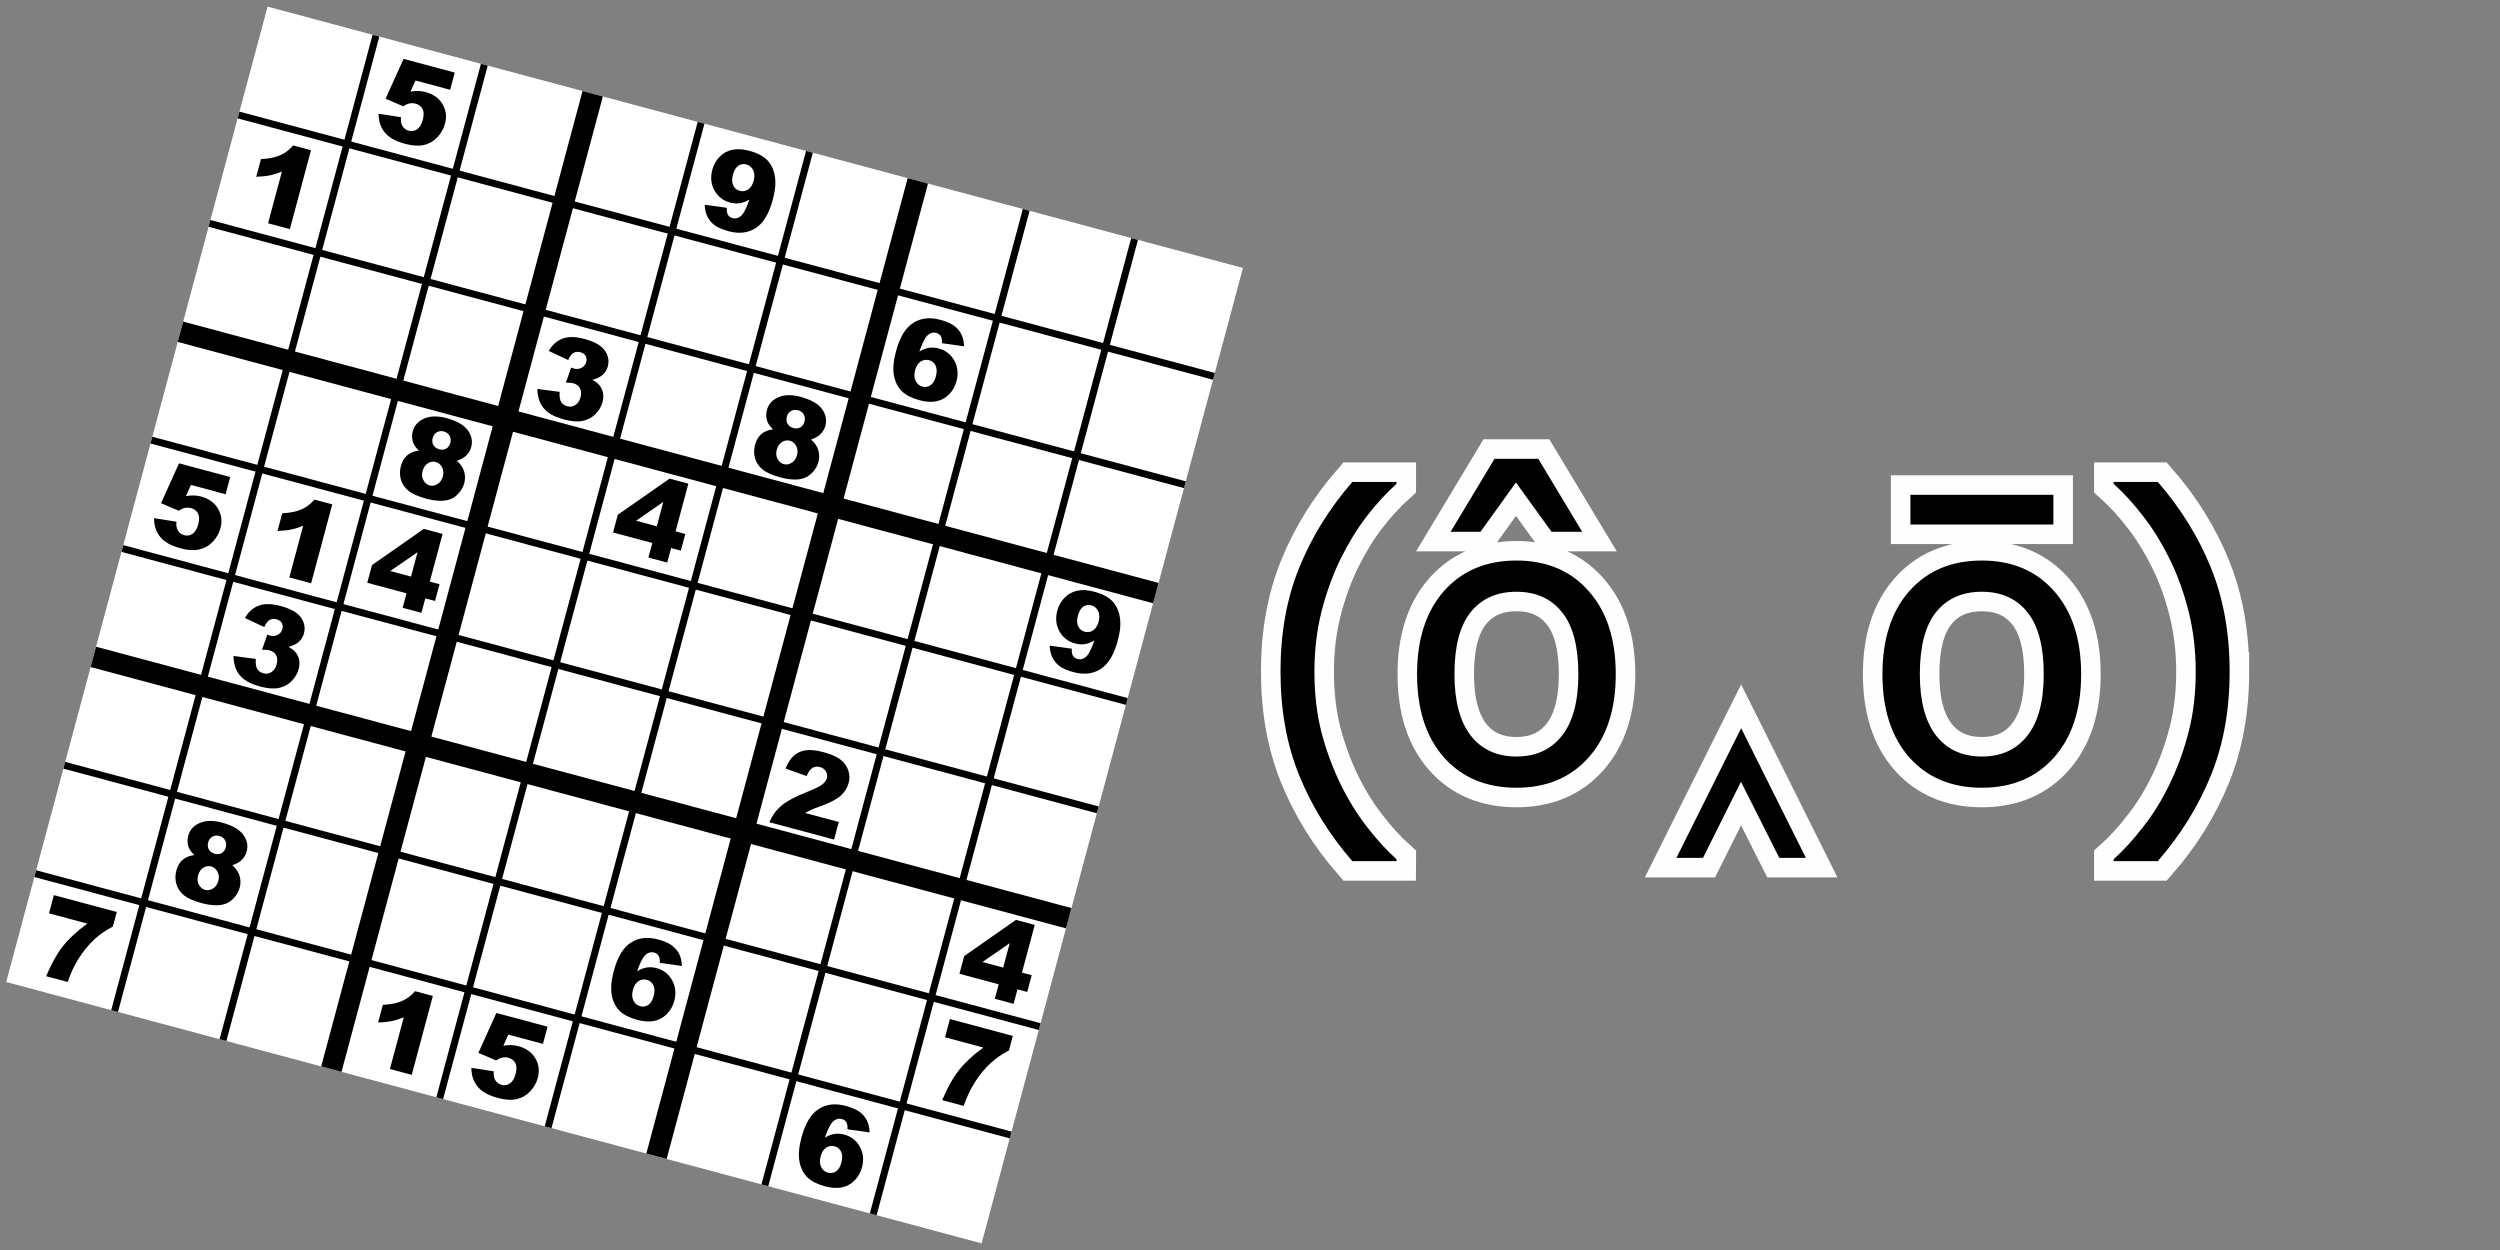 <?xml version="1.0" encoding="UTF-8" standalone="no"?>
<svg
   width="1024"
   height="512"
   viewBox="0 0 1024 512"
   version="1.1"
   id="svg2"
   sodipodi:docname="header.svg"
   inkscape:version="1.3.1 (91b66b0783, 2023-11-16)"
   xmlns:inkscape="http://www.inkscape.org/namespaces/inkscape"
   xmlns:sodipodi="http://sodipodi.sourceforge.net/DTD/sodipodi-0.dtd"
   xmlns="http://www.w3.org/2000/svg"
   xmlns:svg="http://www.w3.org/2000/svg">
  <rect x="0" y="0" width="1024" height="512" fill="#808080" stroke="none"/>
  <defs
     id="defs2" />
  <sodipodi:namedview
     id="namedview2"
     pagecolor="#000000"
     bordercolor="#666666"
     borderopacity="1.0"
     inkscape:showpageshadow="2"
     inkscape:pageopacity="0.0"
     inkscape:pagecheckerboard="0"
     inkscape:deskcolor="#d1d1d1"
     inkscape:zoom="0.86869173"
     inkscape:cx="314.26568"
     inkscape:cy="231.958"
     inkscape:window-width="1920"
     inkscape:window-height="1009"
     inkscape:window-x="3278"
     inkscape:window-y="-8"
     inkscape:window-maximized="1"
     inkscape:current-layer="svg2" />
  <path
     d="m 572.006,352.731 h -18.075 q -13.971,-16.023 -21.706,-34.967 -7.735,-18.944 -7.735,-42.702 0,-23.759 7.735,-42.702 7.735,-18.944 21.706,-34.967 h 18.075 v 0.789 q -6.394,5.762 -12.234,13.34 -5.762,7.499 -10.735,17.523 -4.736,9.709 -7.735,21.391 -2.92,11.682 -2.92,24.627 0,13.497 2.842,24.706 2.92,11.208 7.814,21.312 4.736,9.709 10.814,17.523 6.078,7.893 12.156,13.34 z M 661.811,276.167 q 0,21.548 -11.05,34.02 -11.05,12.471 -29.6,12.471 -18.707,0 -29.757,-12.471 -10.972,-12.471 -10.972,-34.02 0,-21.548 10.972,-34.02 11.05,-12.55 29.757,-12.55 18.549,0 29.6,12.55 11.05,12.471 11.05,34.02 z m -15.313,0 q 0,-17.128 -6.709,-25.416 -6.709,-8.367 -18.628,-8.367 -12.077,0 -18.786,8.367 -6.63,8.288 -6.63,25.416 0,16.576 6.709,25.179 6.709,8.525 18.707,8.525 11.84,0 18.549,-8.446 6.788,-8.525 6.788,-25.258 z m 1.579,-58.331 H 635.527 l -14.602,-20.207 -14.524,20.207 h -12.234 l 17.997,-29.915 h 17.918 z m 38.578,133.553 26.521,-53.121 26.521,53.121 H 728.804 l -15.707,-31.178 -15.55,31.178 z m 165.777,-75.222 q 0,21.548 -11.05,34.02 -11.05,12.471 -29.6,12.471 -18.707,0 -29.757,-12.471 -10.972,-12.471 -10.972,-34.02 0,-21.548 10.972,-34.02 11.05,-12.55 29.757,-12.55 18.549,0 29.6,12.55 11.05,12.471 11.05,34.02 z m -15.313,0 q 0,-17.128 -6.709,-25.416 -6.709,-8.367 -18.628,-8.367 -12.077,0 -18.786,8.367 -6.63,8.288 -6.63,25.416 0,16.576 6.709,25.179 6.709,8.525 18.707,8.525 11.84,0 18.549,-8.446 6.788,-8.525 6.788,-25.258 z m 3.947,-61.33 h -58.568 v -12.156 h 58.568 z m 72.193,60.225 q 0,23.759 -7.735,42.702 -7.735,18.944 -21.706,34.967 h -18.075 v -0.789 q 6.078,-5.446 12.156,-13.34 6.157,-7.814 10.814,-17.523 4.894,-10.103 7.735,-21.312 2.92,-11.208 2.92,-24.706 0,-12.945 -2.92,-24.627 -2.92,-11.682 -7.735,-21.391 -4.973,-10.024 -10.814,-17.523 -5.762,-7.577 -12.156,-13.34 V 197.393 H 883.817 q 13.971,16.023 21.706,34.967 7.735,18.944 7.735,42.702 z"
     id="path137"
     style="font-size:161.653px;line-height:1.25;stroke-width:16;fill:none;stroke:#fefefe;stroke-opacity:1;stroke-dasharray:none"
     aria-label="( ô ‸ ō )" />
  <path
     id="rect137"
     style="fill:#ffffff;stroke-width:17.453"
     transform="rotate(15)"
     d="M 106.568,-25.742 H 520.177 V 387.867 H 106.568 Z" />
  <path
     d="m 572.006,352.731 h -18.075 q -13.971,-16.023 -21.706,-34.967 -7.735,-18.944 -7.735,-42.702 0,-23.759 7.735,-42.702 7.735,-18.944 21.706,-34.967 h 18.075 v 0.789 q -6.394,5.762 -12.234,13.34 -5.762,7.499 -10.735,17.523 -4.736,9.709 -7.735,21.391 -2.92,11.682 -2.92,24.627 0,13.497 2.842,24.706 2.92,11.208 7.814,21.312 4.736,9.709 10.814,17.523 6.078,7.893 12.156,13.34 z M 661.811,276.167 q 0,21.548 -11.05,34.02 -11.05,12.471 -29.6,12.471 -18.707,0 -29.757,-12.471 -10.972,-12.471 -10.972,-34.02 0,-21.548 10.972,-34.02 11.05,-12.55 29.757,-12.55 18.549,0 29.6,12.55 11.05,12.471 11.05,34.02 z m -15.313,0 q 0,-17.128 -6.709,-25.416 -6.709,-8.367 -18.628,-8.367 -12.077,0 -18.786,8.367 -6.63,8.288 -6.63,25.416 0,16.576 6.709,25.179 6.709,8.525 18.707,8.525 11.84,0 18.549,-8.446 6.788,-8.525 6.788,-25.258 z m 1.579,-58.331 H 635.527 l -14.602,-20.207 -14.524,20.207 h -12.234 l 17.997,-29.915 h 17.918 z m 38.578,133.553 26.521,-53.121 26.521,53.121 H 728.804 l -15.707,-31.178 -15.55,31.178 z m 165.777,-75.222 q 0,21.548 -11.05,34.02 -11.05,12.471 -29.6,12.471 -18.707,0 -29.757,-12.471 -10.972,-12.471 -10.972,-34.02 0,-21.548 10.972,-34.02 11.05,-12.55 29.757,-12.55 18.549,0 29.6,12.55 11.05,12.471 11.05,34.02 z m -15.313,0 q 0,-17.128 -6.709,-25.416 -6.709,-8.367 -18.628,-8.367 -12.077,0 -18.786,8.367 -6.63,8.288 -6.63,25.416 0,16.576 6.709,25.179 6.709,8.525 18.707,8.525 11.84,0 18.549,-8.446 6.788,-8.525 6.788,-25.258 z m 3.947,-61.33 h -58.568 v -12.156 h 58.568 z m 72.193,60.225 q 0,23.759 -7.735,42.702 -7.735,18.944 -21.706,34.967 h -18.075 v -0.789 q 6.078,-5.446 12.156,-13.34 6.157,-7.814 10.814,-17.523 4.894,-10.103 7.735,-21.312 2.92,-11.208 2.92,-24.706 0,-12.945 -2.92,-24.627 -2.92,-11.682 -7.735,-21.391 -4.973,-10.024 -10.814,-17.523 -5.762,-7.577 -12.156,-13.34 V 197.393 H 883.817 q 13.971,16.023 21.706,34.967 7.735,18.944 7.735,42.702 z"
     id="text2"
     style="font-size:161.653px;line-height:1.25;stroke-width:4.041"
     aria-label="( ô ‸ ō )" />
  <path
     style="fill:none;stroke:#000000;stroke-width:8.617;stroke-linecap:butt;stroke-linejoin:miter;stroke-dasharray:none;stroke-opacity:1"
     d="M 73.916,135.889 473.432,242.939"
     id="path1"
     sodipodi:nodetypes="cc" />
  <path
     style="fill:none;stroke:#000000;stroke-width:8.617;stroke-linecap:butt;stroke-linejoin:miter;stroke-dasharray:none;stroke-opacity:1"
     d="M 242.771,38.401 135.722,437.916"
     id="path2" />
  <path
     style="fill:none;stroke:#000000;stroke-width:8.617;stroke-linecap:butt;stroke-linejoin:miter;stroke-dasharray:none;stroke-opacity:1"
     d="M 38.233,269.061 437.749,376.111"
     id="path3"
     sodipodi:nodetypes="cc" />
  <path
     style="fill:none;stroke:#000000;stroke-width:8.617;stroke-linecap:butt;stroke-linejoin:miter;stroke-dasharray:none;stroke-opacity:1"
     d="M 375.943,74.084 268.893,473.599"
     id="path4" />
  <path
     style="fill:none;stroke:#000000;stroke-width:2.872;stroke-linecap:butt;stroke-linejoin:miter;stroke-dasharray:none;stroke-opacity:1"
     d="M 153.99,14.612 46.94,414.127"
     id="path5" />
  <path
     style="fill:none;stroke:#000000;stroke-width:2.872;stroke-linecap:butt;stroke-linejoin:miter;stroke-dasharray:none;stroke-opacity:1"
     d="M 198.381,26.506 91.331,426.022"
     id="path6" />
  <path
     style="fill:none;stroke:#000000;stroke-width:2.872;stroke-linecap:butt;stroke-linejoin:miter;stroke-dasharray:none;stroke-opacity:1"
     d="M 287.162,50.295 180.112,449.811"
     id="path7" />
  <path
     style="fill:none;stroke:#000000;stroke-width:2.872;stroke-linecap:butt;stroke-linejoin:miter;stroke-dasharray:none;stroke-opacity:1"
     d="M 331.553,62.189 224.503,461.705"
     id="path8" />
  <path
     style="fill:none;stroke:#000000;stroke-width:2.872;stroke-linecap:butt;stroke-linejoin:miter;stroke-dasharray:none;stroke-opacity:1"
     d="M 420.334,85.978 313.284,485.494"
     id="path9" />
  <path
     style="fill:none;stroke:#000000;stroke-width:2.872;stroke-linecap:butt;stroke-linejoin:miter;stroke-dasharray:none;stroke-opacity:1"
     d="M 464.725,97.873 357.675,497.388"
     id="path10" />
  <path
     style="fill:none;stroke:#000000;stroke-width:2.872;stroke-linecap:butt;stroke-linejoin:miter;stroke-dasharray:none;stroke-opacity:1"
     d="M 14.444,357.842 413.96,464.892"
     id="path11" />
  <path
     style="fill:none;stroke:#000000;stroke-width:2.872;stroke-linecap:butt;stroke-linejoin:miter;stroke-dasharray:none;stroke-opacity:1"
     d="M 26.339,313.452 425.854,420.501"
     id="path12" />
  <path
     style="fill:none;stroke:#000000;stroke-width:2.872;stroke-linecap:butt;stroke-linejoin:miter;stroke-dasharray:none;stroke-opacity:1"
     d="M 50.128,224.67 449.643,331.72"
     id="path13" />
  <path
     style="fill:none;stroke:#000000;stroke-width:2.872;stroke-linecap:butt;stroke-linejoin:miter;stroke-dasharray:none;stroke-opacity:1"
     d="M 62.022,180.28 461.537,287.33"
     id="path14" />
  <path
     style="fill:none;stroke:#000000;stroke-width:2.872;stroke-linecap:butt;stroke-linejoin:miter;stroke-dasharray:none;stroke-opacity:1"
     d="M 85.811,91.499 485.326,198.548"
     id="path15" />
  <path
     style="fill:none;stroke:#000000;stroke-width:2.872;stroke-linecap:butt;stroke-linejoin:miter;stroke-dasharray:none;stroke-opacity:1"
     d="M 97.705,47.108 497.221,154.158"
     id="path16" />
  <path
     d="m 165.91,-19.492 h 21.699 v 7.293 h -14.698 l -0.785,4.937 q 1.526,-0.718 3.007,-1.077 1.503,-0.359 2.962,-0.359 4.937,0 8.011,2.984 3.074,2.984 3.074,7.517 0,3.186 -1.593,6.126 -1.571,2.94 -4.488,4.488 -2.895,1.548 -7.428,1.548 -3.254,0 -5.587,-0.606 -2.311,-0.628 -3.949,-1.84 -1.616,-1.234 -2.625,-2.783 -1.01,-1.548 -1.683,-3.86 l 9.245,-1.01 q 0.337,2.222 1.571,3.388 1.234,1.144 2.94,1.144 1.907,0 3.142,-1.436 1.257,-1.459 1.257,-4.331 0,-2.94 -1.257,-4.308 -1.257,-1.369 -3.344,-1.369 -1.324,0 -2.558,0.651 -0.92,0.471 -2.02,1.705 l -7.787,-1.122 z"
     id="text16"
     style="font-weight:900;font-size:45.956px;line-height:1.25;font-family:Arial;-inkscape-font-specification:'Arial, Heavy';stroke-width:1.38"
     transform="rotate(15)"
     aria-label="5" />
  <path
     d="m 138.971,26.464 v 33.458 h -9.245 V 37.998 q -2.244,1.705 -4.353,2.76 -2.087,1.055 -5.251,2.02 v -7.495 q 4.667,-1.503 7.248,-3.613 2.581,-2.109 4.039,-5.206 z"
     id="text17"
     style="font-weight:900;font-size:45.956px;line-height:1.25;font-family:Arial;-inkscape-font-specification:'Arial, Heavy';stroke-width:1.38"
     transform="rotate(15)"
     aria-label="1" />
  <path
     d="M 300.515,6.302 309.603,5.158 q 0.359,1.907 1.212,2.693 0.853,0.785 2.087,0.785 2.199,0 3.433,-2.222 0.898,-1.638 1.346,-6.934 -1.638,1.683 -3.366,2.468 -1.728,0.785 -3.994,0.785 -4.421,0 -7.472,-3.142 -3.029,-3.142 -3.029,-7.944 0,-3.276 1.548,-5.969 1.548,-2.693 4.264,-4.062 2.715,-1.391 6.822,-1.391 4.937,0 7.921,1.705 2.984,1.683 4.757,5.386 1.795,3.68 1.795,9.739 0,8.909 -3.747,13.06 -3.747,4.129 -10.39,4.129 -3.927,0 -6.193,-0.898 -2.266,-0.92 -3.77,-2.67 -1.503,-1.75 -2.311,-4.376 z M 317.345,-8.373 q 0,-2.67 -1.346,-4.174 -1.346,-1.526 -3.276,-1.526 -1.818,0 -3.029,1.369 -1.189,1.369 -1.189,4.106 0,2.76 1.234,4.219 1.257,1.459 3.119,1.459 1.93,0 3.209,-1.414 1.279,-1.414 1.279,-4.039 z"
     id="text18"
     style="font-weight:900;font-size:45.956px;line-height:1.25;font-family:Arial;-inkscape-font-specification:'Arial, Heavy';stroke-width:1.38"
     transform="rotate(15)"
     aria-label="9" />
  <path
     d="m 262.962,82.216 -8.639,-1.548 q 1.077,-4.129 4.129,-6.328 3.074,-2.199 8.684,-2.199 6.44,0 9.312,2.401 2.872,2.401 2.872,6.036 0,2.132 -1.167,3.86 -1.167,1.728 -3.523,3.029 1.907,0.471 2.917,1.1 1.638,1.01 2.536,2.67 0.92,1.638 0.92,3.927 0,2.872 -1.503,5.52 -1.503,2.625 -4.331,4.062 -2.827,1.414 -7.428,1.414 -4.488,0 -7.091,-1.055 -2.581,-1.055 -4.264,-3.074 -1.661,-2.042 -2.558,-5.116 l 9.133,-1.212 q 0.539,2.76 1.661,3.837 1.144,1.055 2.895,1.055 1.84,0 3.052,-1.346 1.234,-1.346 1.234,-3.59 0,-2.289 -1.189,-3.545 -1.167,-1.257 -3.186,-1.257 -1.077,0 -2.962,0.539 l 0.471,-6.53 q 0.763,0.112 1.189,0.112 1.795,0 2.984,-1.144 1.212,-1.144 1.212,-2.715 0,-1.503 -0.898,-2.401 -0.898,-0.898 -2.468,-0.898 -1.616,0 -2.625,0.987 -1.01,0.965 -1.369,3.411 z"
     id="text19"
     style="font-weight:900;font-size:45.956px;line-height:1.25;font-family:Arial;-inkscape-font-specification:'Arial, Heavy';stroke-width:1.38"
     transform="rotate(15)"
     aria-label="3" />
  <path
     d="m 351.386,87.915 q -2.154,-1.144 -3.142,-2.558 -1.346,-1.93 -1.346,-4.443 0,-4.129 3.882,-6.754 3.029,-2.02 8.011,-2.02 6.597,0 9.739,2.513 3.164,2.513 3.164,6.328 0,2.222 -1.257,4.151 -0.942,1.436 -2.962,2.783 2.67,1.279 3.972,3.388 1.324,2.109 1.324,4.667 0,2.468 -1.144,4.623 -1.122,2.132 -2.783,3.299 -1.638,1.167 -4.106,1.705 -2.446,0.561 -5.228,0.561 -5.228,0 -7.989,-1.234 -2.76,-1.234 -4.196,-3.635 -1.436,-2.401 -1.436,-5.363 0,-2.895 1.346,-4.892 1.346,-2.02 4.151,-3.119 z m 4.106,-6.463 q 0,1.705 1.055,2.76 1.077,1.032 2.85,1.032 1.571,0 2.581,-1.032 1.01,-1.032 1.01,-2.67 0,-1.705 -1.055,-2.76 -1.055,-1.077 -2.693,-1.077 -1.661,0 -2.715,1.055 -1.032,1.032 -1.032,2.693 z m -0.494,14.159 q 0,2.177 1.324,3.568 1.324,1.369 3.029,1.369 1.638,0 2.94,-1.391 1.302,-1.414 1.302,-3.568 0,-2.177 -1.324,-3.568 -1.302,-1.391 -3.029,-1.391 -1.705,0 -2.984,1.346 -1.257,1.346 -1.257,3.635 z"
     id="text20"
     style="font-weight:900;font-size:45.956px;line-height:1.25;font-family:Arial;-inkscape-font-specification:'Arial, Heavy';stroke-width:1.38"
     transform="rotate(15)"
     aria-label="8" />
  <path
     d="m 418.144,34.811 -9.088,1.122 q -0.359,-1.907 -1.212,-2.693 -0.83,-0.785 -2.064,-0.785 -2.222,0 -3.456,2.244 -0.898,1.616 -1.324,6.911 1.638,-1.661 3.366,-2.446 1.728,-0.808 3.994,-0.808 4.398,0 7.428,3.142 3.052,3.142 3.052,7.966 0,3.254 -1.548,5.947 -1.526,2.693 -4.264,4.084 -2.715,1.369 -6.822,1.369 -4.937,0 -7.921,-1.683 -2.984,-1.683 -4.78,-5.363 -1.773,-3.703 -1.773,-9.784 0,-8.909 3.747,-13.037 3.747,-4.151 10.39,-4.151 3.927,0 6.193,0.92 2.289,0.898 3.792,2.648 1.503,1.75 2.289,4.398 z m -16.83,14.653 q 0,2.67 1.346,4.196 1.346,1.503 3.299,1.503 1.795,0 3.007,-1.369 1.212,-1.369 1.212,-4.084 0,-2.783 -1.257,-4.241 -1.257,-1.459 -3.119,-1.459 -1.907,0 -3.209,1.414 -1.279,1.414 -1.279,4.039 z"
     id="text20-9"
     style="font-weight:900;font-size:45.956px;line-height:1.25;font-family:Arial;-inkscape-font-specification:'Arial, Heavy';stroke-width:1.38"
     transform="rotate(15)"
     aria-label="6" />
  <path
     d="m 483.744,144.172 9.088,-1.144 q 0.359,1.907 1.212,2.693 0.853,0.785 2.087,0.785 2.199,0 3.433,-2.222 0.898,-1.638 1.346,-6.934 -1.638,1.683 -3.366,2.468 -1.728,0.785 -3.994,0.785 -4.421,0 -7.472,-3.142 -3.029,-3.142 -3.029,-7.944 0,-3.276 1.548,-5.969 1.548,-2.693 4.264,-4.062 2.715,-1.391 6.822,-1.391 4.937,0 7.921,1.705 2.984,1.683 4.757,5.386 1.795,3.68 1.795,9.739 0,8.909 -3.747,13.06 -3.747,4.129 -10.39,4.129 -3.927,0 -6.193,-0.898 -2.266,-0.92 -3.77,-2.67 -1.503,-1.75 -2.311,-4.376 z m 16.83,-14.676 q 0,-2.67 -1.346,-4.174 -1.346,-1.526 -3.276,-1.526 -1.818,0 -3.029,1.369 -1.189,1.369 -1.189,4.106 0,2.76 1.234,4.219 1.257,1.459 3.119,1.459 1.93,0 3.209,-1.414 1.279,-1.414 1.279,-4.039 z"
     id="text21"
     style="font-weight:900;font-size:45.956px;line-height:1.25;font-family:Arial;-inkscape-font-specification:'Arial, Heavy';stroke-width:1.38"
     transform="rotate(15)"
     aria-label="9" />
  <path
     d="M 418.997,243.748 H 391.575 q 0.471,-4.062 2.85,-7.63 2.401,-3.59 8.976,-8.46 4.017,-2.984 5.139,-4.533 1.122,-1.548 1.122,-2.94 0,-1.503 -1.122,-2.558 -1.1,-1.077 -2.783,-1.077 -1.75,0 -2.872,1.1 -1.1,1.1 -1.481,3.882 l -9.155,-0.741 q 0.539,-3.86 1.975,-6.014 1.436,-2.177 4.039,-3.321 2.625,-1.167 7.248,-1.167 4.825,0 7.495,1.1 2.693,1.1 4.219,3.388 1.548,2.266 1.548,5.094 0,3.007 -1.773,5.745 -1.75,2.738 -6.395,6.014 -2.76,1.907 -3.703,2.67 -0.92,0.763 -2.177,1.997 h 14.272 z"
     id="text22"
     style="font-weight:900;font-size:45.956px;line-height:1.25;font-family:Arial;-inkscape-font-specification:'Arial, Heavy';stroke-width:1.38"
     transform="rotate(15)"
     aria-label="2" />
  <path
     d="m 315.65,145.686 h -16.65 v -7.517 l 16.65,-19.792 h 7.966 v 20.218 h 4.129 v 7.091 h -4.129 v 6.148 h -7.966 z m 0,-7.091 v -10.345 l -8.796,10.345 z"
     id="text23"
     style="font-weight:900;font-size:45.956px;line-height:1.25;font-family:Arial;-inkscape-font-specification:'Arial, Heavy';stroke-width:1.38"
     transform="rotate(15)"
     aria-label="4" />
  <path
     d="m 213.516,133.872 q -2.154,-1.144 -3.142,-2.558 -1.346,-1.93 -1.346,-4.443 0,-4.129 3.882,-6.754 3.029,-2.02 8.011,-2.02 6.597,0 9.739,2.513 3.164,2.513 3.164,6.328 0,2.222 -1.257,4.151 -0.942,1.436 -2.962,2.783 2.67,1.279 3.972,3.388 1.324,2.109 1.324,4.667 0,2.468 -1.144,4.623 -1.122,2.132 -2.783,3.299 -1.638,1.167 -4.106,1.705 -2.446,0.561 -5.228,0.561 -5.228,0 -7.989,-1.234 -2.76,-1.234 -4.196,-3.635 -1.436,-2.401 -1.436,-5.363 0,-2.895 1.346,-4.892 1.346,-2.02 4.151,-3.119 z m 4.106,-6.463 q 0,1.705 1.055,2.76 1.077,1.032 2.85,1.032 1.571,0 2.581,-1.032 1.01,-1.032 1.01,-2.67 0,-1.705 -1.055,-2.76 -1.055,-1.077 -2.693,-1.077 -1.661,0 -2.715,1.055 -1.032,1.032 -1.032,2.693 z m -0.494,14.159 q 0,2.177 1.324,3.568 1.324,1.369 3.029,1.369 1.638,0 2.94,-1.391 1.302,-1.414 1.302,-3.568 0,-2.177 -1.324,-3.568 -1.302,-1.391 -3.029,-1.391 -1.705,0 -2.984,1.346 -1.257,1.346 -1.257,3.635 z"
     id="text24"
     style="font-weight:900;font-size:45.956px;line-height:1.25;font-family:Arial;-inkscape-font-specification:'Arial, Heavy';stroke-width:1.38"
     transform="rotate(15)"
     aria-label="8" />
  <path
     d="m 223.737,191.643 h -16.65 v -7.517 l 16.65,-19.792 h 7.966 v 20.218 h 4.129 v 7.091 h -4.129 v 6.148 h -7.966 z m 0,-7.091 v -10.345 l -8.796,10.345 z"
     id="text25"
     style="font-weight:900;font-size:45.956px;line-height:1.25;font-family:Arial;-inkscape-font-specification:'Arial, Heavy';stroke-width:1.38"
     transform="rotate(15)"
     aria-label="4" />
  <path
     d="m 184.928,164.334 v 33.458 h -9.245 v -21.924 q -2.244,1.705 -4.353,2.76 -2.087,1.055 -5.251,2.02 v -7.495 q 4.667,-1.503 7.248,-3.613 2.581,-2.109 4.039,-5.206 z"
     id="text26"
     style="font-weight:900;font-size:45.956px;line-height:1.25;font-family:Arial;-inkscape-font-specification:'Arial, Heavy';stroke-width:1.38"
     transform="rotate(15)"
     aria-label="1" />
  <path
     d="m 119.954,164.334 h 21.699 v 7.293 h -14.698 l -0.785,4.937 q 1.526,-0.718 3.007,-1.077 1.503,-0.359 2.962,-0.359 4.937,0 8.011,2.984 3.074,2.984 3.074,7.517 0,3.186 -1.593,6.126 -1.571,2.94 -4.488,4.488 -2.895,1.548 -7.428,1.548 -3.254,0 -5.587,-0.606 -2.311,-0.628 -3.949,-1.84 -1.616,-1.234 -2.625,-2.783 -1.01,-1.548 -1.683,-3.86 l 9.245,-1.01 q 0.337,2.222 1.571,3.388 1.234,1.144 2.94,1.144 1.907,0 3.142,-1.436 1.257,-1.459 1.257,-4.331 0,-2.94 -1.257,-4.308 -1.257,-1.369 -3.344,-1.369 -1.324,0 -2.558,0.651 -0.92,0.471 -2.02,1.705 l -7.787,-1.122 z"
     id="text27"
     style="font-weight:900;font-size:45.956px;line-height:1.25;font-family:Arial;-inkscape-font-specification:'Arial, Heavy';stroke-width:1.38"
     transform="rotate(15)"
     aria-label="5" />
  <path
     d="m 171.049,220.085 -8.639,-1.548 q 1.077,-4.129 4.129,-6.328 3.074,-2.199 8.684,-2.199 6.44,0 9.312,2.401 2.872,2.401 2.872,6.036 0,2.132 -1.167,3.86 -1.167,1.728 -3.523,3.029 1.907,0.471 2.917,1.1 1.638,1.01 2.536,2.67 0.92,1.638 0.92,3.927 0,2.872 -1.503,5.52 -1.503,2.625 -4.331,4.062 -2.827,1.414 -7.428,1.414 -4.488,0 -7.091,-1.055 -2.581,-1.055 -4.264,-3.074 -1.661,-2.042 -2.558,-5.116 l 9.133,-1.212 q 0.539,2.76 1.661,3.837 1.144,1.055 2.895,1.055 1.84,0 3.052,-1.346 1.234,-1.346 1.234,-3.59 0,-2.289 -1.189,-3.545 -1.167,-1.257 -3.186,-1.257 -1.077,0 -2.962,0.539 l 0.471,-6.53 q 0.763,0.112 1.189,0.112 1.795,0 2.984,-1.144 1.212,-1.144 1.212,-2.715 0,-1.503 -0.898,-2.401 -0.898,-0.898 -2.468,-0.898 -1.616,0 -2.625,0.987 -1.01,0.965 -1.369,3.411 z"
     id="text28"
     style="font-weight:900;font-size:45.956px;line-height:1.25;font-family:Arial;-inkscape-font-specification:'Arial, Heavy';stroke-width:1.38"
     transform="rotate(15)"
     aria-label="3" />
  <path
     d="m 167.56,317.698 q -2.154,-1.144 -3.142,-2.558 -1.346,-1.93 -1.346,-4.443 0,-4.129 3.882,-6.754 3.029,-2.02 8.011,-2.02 6.597,0 9.739,2.513 3.164,2.513 3.164,6.328 0,2.222 -1.257,4.151 -0.942,1.436 -2.962,2.783 2.67,1.279 3.972,3.388 1.324,2.109 1.324,4.667 0,2.468 -1.144,4.623 -1.122,2.132 -2.783,3.299 -1.638,1.167 -4.106,1.705 -2.446,0.561 -5.228,0.561 -5.228,0 -7.989,-1.234 -2.76,-1.234 -4.196,-3.635 -1.436,-2.401 -1.436,-5.363 0,-2.895 1.346,-4.892 1.346,-2.02 4.151,-3.119 z m 4.106,-6.463 q 0,1.705 1.055,2.76 1.077,1.032 2.85,1.032 1.571,0 2.581,-1.032 1.01,-1.032 1.01,-2.67 0,-1.705 -1.055,-2.76 -1.055,-1.077 -2.693,-1.077 -1.661,0 -2.715,1.055 -1.032,1.032 -1.032,2.693 z m -0.494,14.159 q 0,2.177 1.324,3.568 1.324,1.369 3.029,1.369 1.638,0 2.94,-1.391 1.302,-1.414 1.302,-3.568 0,-2.177 -1.324,-3.568 -1.302,-1.391 -3.029,-1.391 -1.705,0 -2.984,1.346 -1.257,1.346 -1.257,3.635 z"
     id="text29"
     style="font-weight:900;font-size:45.956px;line-height:1.25;font-family:Arial;-inkscape-font-specification:'Arial, Heavy';stroke-width:1.38"
     transform="rotate(15)"
     aria-label="8" />
  <path
     d="m 116.206,348.441 h 26.681 v 6.171 q -3.478,3.142 -5.812,6.799 -2.827,4.443 -4.465,9.896 -1.302,4.241 -1.75,10.031 h -9.111 q 1.077,-8.056 3.388,-13.509 2.311,-5.453 7.315,-11.669 H 116.206 Z"
     id="text30"
     style="font-weight:900;font-size:45.956px;line-height:1.25;font-family:Arial;-inkscape-font-specification:'Arial, Heavy';stroke-width:1.38"
     transform="rotate(15)"
     aria-label="7" />
  <path
     d="m 276.841,348.16 v 33.458 h -9.245 v -21.924 q -2.244,1.705 -4.353,2.76 -2.087,1.055 -5.251,2.02 v -7.495 q 4.667,-1.503 7.248,-3.613 2.581,-2.109 4.039,-5.206 z"
     id="text31"
     style="font-weight:900;font-size:45.956px;line-height:1.25;font-family:Arial;-inkscape-font-specification:'Arial, Heavy';stroke-width:1.38"
     transform="rotate(15)"
     aria-label="1" />
  <path
     d="m 303.78,348.16 h 21.699 v 7.293 h -14.698 l -0.785,4.937 q 1.526,-0.718 3.007,-1.077 1.503,-0.359 2.962,-0.359 4.937,0 8.011,2.984 3.074,2.984 3.074,7.517 0,3.186 -1.593,6.126 -1.571,2.94 -4.488,4.488 -2.895,1.548 -7.428,1.548 -3.254,0 -5.587,-0.606 -2.311,-0.628 -3.949,-1.84 -1.616,-1.234 -2.625,-2.783 -1.01,-1.548 -1.683,-3.86 l 9.245,-1.01 q 0.337,2.222 1.571,3.388 1.234,1.144 2.94,1.144 1.907,0 3.142,-1.436 1.257,-1.459 1.257,-4.331 0,-2.94 -1.257,-4.308 -1.257,-1.369 -3.344,-1.369 -1.324,0 -2.558,0.651 -0.92,0.471 -2.02,1.705 l -7.787,-1.122 z"
     id="text32"
     style="font-weight:900;font-size:45.956px;line-height:1.25;font-family:Arial;-inkscape-font-specification:'Arial, Heavy';stroke-width:1.38"
     transform="rotate(15)"
     aria-label="5" />
  <path
     d="m 372.187,309.889 -9.088,1.122 q -0.359,-1.907 -1.212,-2.693 -0.83,-0.785 -2.064,-0.785 -2.222,0 -3.456,2.244 -0.898,1.616 -1.324,6.911 1.638,-1.661 3.366,-2.446 1.728,-0.808 3.994,-0.808 4.398,0 7.428,3.142 3.052,3.142 3.052,7.966 0,3.254 -1.548,5.947 -1.526,2.693 -4.264,4.084 -2.715,1.369 -6.822,1.369 -4.937,0 -7.921,-1.683 -2.984,-1.683 -4.78,-5.363 -1.773,-3.703 -1.773,-9.784 0,-8.909 3.747,-13.037 3.747,-4.151 10.39,-4.151 3.927,0 6.193,0.92 2.289,0.898 3.792,2.648 1.503,1.75 2.289,4.398 z m -16.83,14.653 q 0,2.67 1.346,4.196 1.346,1.503 3.299,1.503 1.795,0 3.007,-1.369 1.212,-1.369 1.212,-4.084 0,-2.783 -1.257,-4.241 -1.257,-1.459 -3.119,-1.459 -1.907,0 -3.209,1.414 -1.279,1.414 -1.279,4.039 z"
     id="text33"
     style="font-weight:900;font-size:45.956px;line-height:1.25;font-family:Arial;-inkscape-font-specification:'Arial, Heavy';stroke-width:1.38"
     transform="rotate(15)"
     aria-label="6" />
  <path
     d="m 464.1,355.846 -9.088,1.122 q -0.359,-1.907 -1.212,-2.693 -0.83,-0.785 -2.064,-0.785 -2.222,0 -3.456,2.244 -0.898,1.616 -1.324,6.911 1.638,-1.661 3.366,-2.446 1.728,-0.808 3.994,-0.808 4.398,0 7.428,3.142 3.052,3.142 3.052,7.966 0,3.254 -1.548,5.947 -1.526,2.693 -4.264,4.084 -2.715,1.369 -6.822,1.369 -4.937,0 -7.921,-1.683 -2.984,-1.683 -4.78,-5.363 -1.773,-3.703 -1.773,-9.784 0,-8.909 3.747,-13.037 3.747,-4.151 10.39,-4.151 3.927,0 6.193,0.92 2.289,0.898 3.792,2.648 1.503,1.75 2.289,4.398 z m -16.83,14.653 q 0,2.67 1.346,4.196 1.346,1.503 3.299,1.503 1.795,0 3.007,-1.369 1.212,-1.369 1.212,-4.084 0,-2.783 -1.257,-4.241 -1.257,-1.459 -3.119,-1.459 -1.907,0 -3.209,1.414 -1.279,1.414 -1.279,4.039 z"
     id="text34"
     style="font-weight:900;font-size:45.956px;line-height:1.25;font-family:Arial;-inkscape-font-specification:'Arial, Heavy';stroke-width:1.38"
     transform="rotate(15)"
     aria-label="6" />
  <path
     d="m 483.859,302.484 h 26.681 v 6.171 q -3.478,3.142 -5.812,6.799 -2.827,4.443 -4.465,9.896 -1.302,4.241 -1.75,10.031 h -9.111 q 1.077,-8.056 3.388,-13.509 2.311,-5.453 7.315,-11.669 h -16.246 z"
     id="text35"
     style="font-weight:900;font-size:45.956px;line-height:1.25;font-family:Arial;-inkscape-font-specification:'Arial, Heavy';stroke-width:1.38"
     transform="rotate(15)"
     aria-label="7" />
  <path
     d="m 499.477,283.556 h -16.65 v -7.517 L 499.477,256.247 h 7.966 v 20.218 h 4.129 v 7.091 h -4.129 v 6.148 h -7.966 z m 0,-7.091 v -10.345 l -8.796,10.345 z"
     id="text36"
     style="font-weight:900;font-size:45.956px;line-height:1.25;font-family:Arial;-inkscape-font-specification:'Arial, Heavy';stroke-width:1.38"
     transform="rotate(15)"
     aria-label="4" />
</svg>
